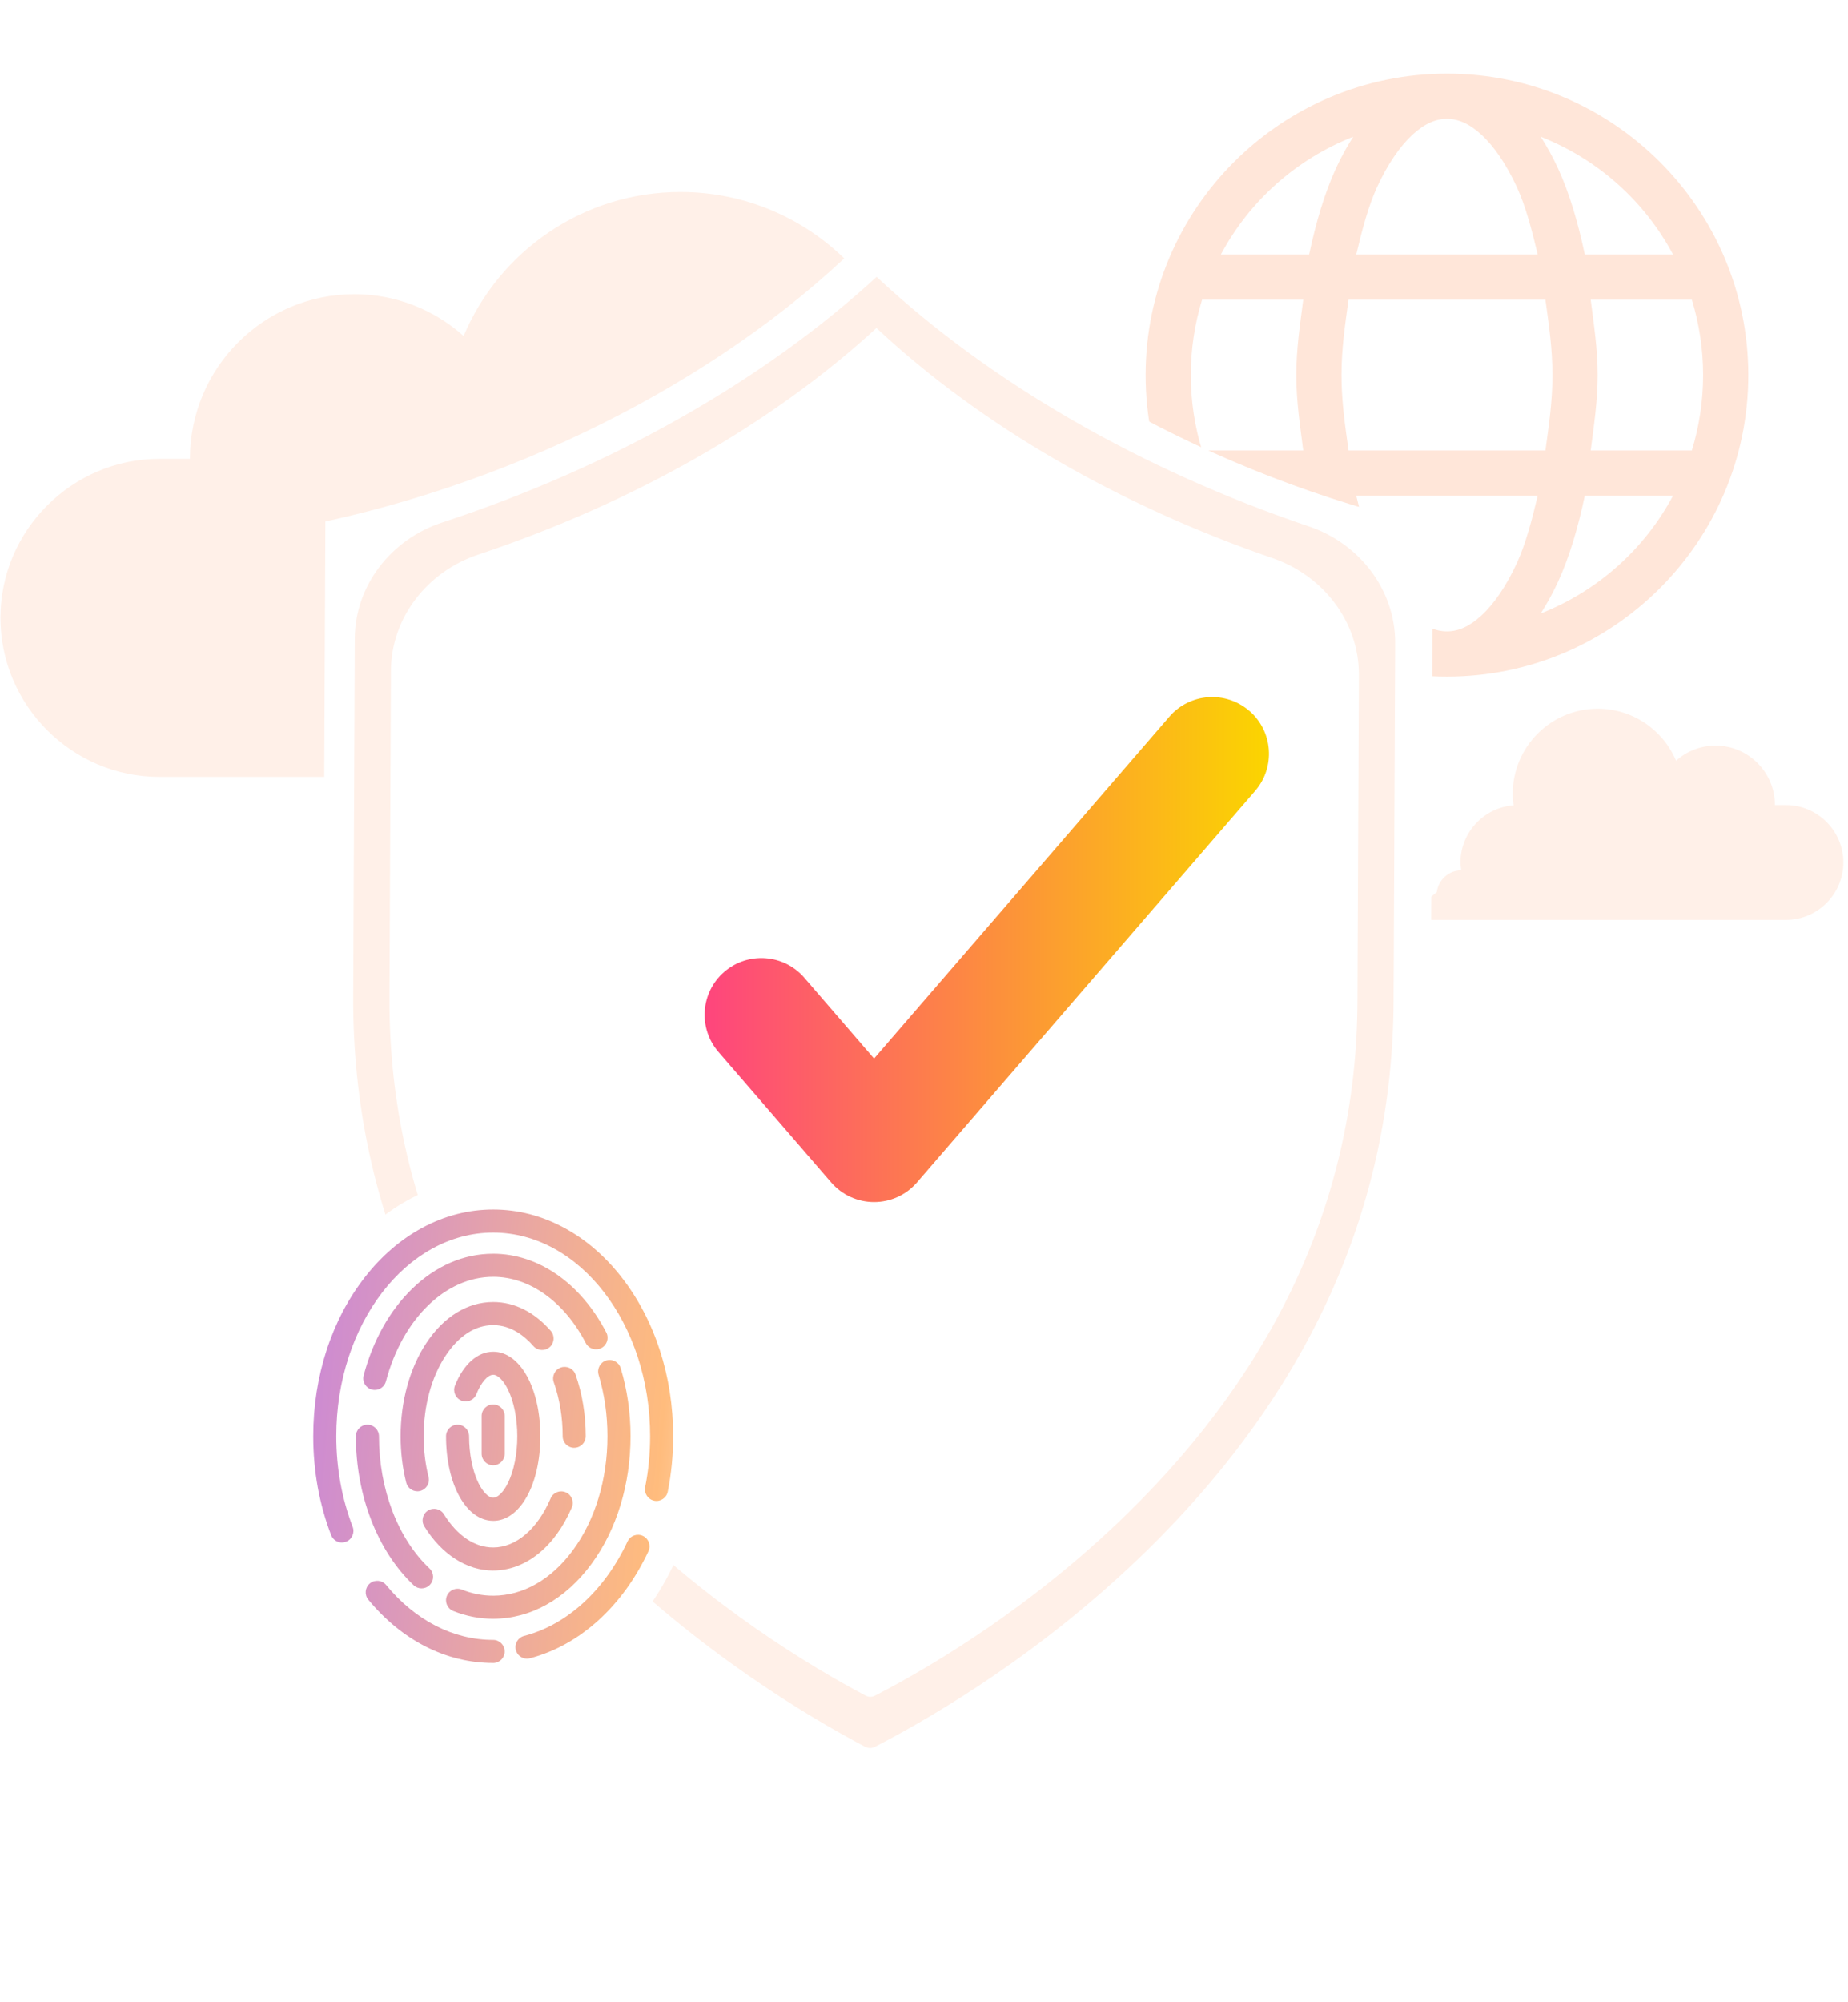 <svg width="278" height="301" viewBox="0 0 278 301" fill="none" xmlns="http://www.w3.org/2000/svg">
<path d="M217.671 11.066C192.675 11.066 172.338 31.403 172.338 56.399C172.338 81.396 192.675 101.732 217.671 101.732C242.668 101.732 263.004 81.396 263.004 56.399C263.004 31.403 242.668 11.066 217.671 11.066ZM217.671 17.866C219.332 17.866 221.018 18.558 222.869 20.261C224.719 21.965 226.597 24.672 228.203 28.168C229.495 30.98 230.448 34.586 231.32 38.266H204.023C204.894 34.586 205.847 30.98 207.139 28.168C208.746 24.672 210.623 21.965 212.474 20.261C214.325 18.558 216.011 17.866 217.671 17.866ZM203.567 20.558C202.629 22.031 201.751 23.608 200.959 25.33C199.234 29.085 197.94 33.529 196.935 38.266H183.663C187.95 30.224 195.006 23.919 203.567 20.558ZM231.776 20.558C240.337 23.919 247.393 30.224 251.68 38.266H238.407C237.402 33.529 236.108 29.085 234.383 25.33C233.592 23.608 232.713 22.031 231.776 20.558ZM180.834 45.066H196.049C195.584 48.766 195.005 52.392 195.005 56.399C195.005 60.407 195.584 64.033 196.049 67.733H180.834C179.737 64.15 179.138 60.346 179.138 56.399C179.138 52.453 179.737 48.648 180.834 45.066ZM202.863 45.066H232.48C232.985 48.723 233.538 52.366 233.538 56.399C233.538 60.432 232.985 64.076 232.48 67.733H202.863C202.357 64.076 201.805 60.432 201.805 56.399C201.805 52.366 202.357 48.723 202.863 45.066ZM239.293 45.066H254.509C255.605 48.648 256.204 52.453 256.204 56.399C256.204 60.346 255.605 64.15 254.509 67.733H239.293C239.759 64.033 240.338 60.407 240.338 56.399C240.338 52.392 239.759 48.766 239.293 45.066ZM183.663 74.532H196.935C197.94 79.27 199.234 83.714 200.959 87.468C201.751 89.191 202.629 90.768 203.567 92.241C195.006 88.879 187.95 82.575 183.663 74.532ZM204.023 74.532H231.32C230.448 78.213 229.495 81.819 228.203 84.631C226.597 88.127 224.719 90.833 222.869 92.537C221.018 94.241 219.332 94.932 217.671 94.932C216.011 94.932 214.325 94.241 212.474 92.537C210.623 90.833 208.746 88.127 207.139 84.631C205.847 81.819 204.894 78.213 204.023 74.532ZM238.407 74.532H251.68C247.393 82.575 240.337 88.879 231.776 92.241C232.713 90.768 233.592 89.191 234.383 87.468C236.108 83.714 237.402 79.27 238.407 74.532Z" fill="#FFE6D9"/>
<path fill-rule="evenodd" clip-rule="evenodd" d="M183.219 116.81H95.743H90.969H81.93H23.959C10.814 116.81 0.069 106.047 0.069 92.897C0.069 79.754 10.822 68.991 23.959 68.991H28.572C28.572 55.317 39.654 44.233 53.315 44.233C59.625 44.233 65.368 46.62 69.742 50.52C75.111 37.796 87.695 28.867 102.365 28.867C121.918 28.867 137.769 44.734 137.769 64.306C137.769 65.938 137.62 67.524 137.41 69.096C149.733 70.009 159.536 80.36 159.536 92.919C159.536 93.709 159.428 94.476 159.32 95.241C159.289 95.463 159.257 95.684 159.229 95.906C159.223 95.952 159.27 96.04 159.366 96.165C164.524 96.28 168.749 100.178 169.375 105.195C175.921 110.783 183.219 116.81 183.219 116.81Z" fill="#FFF0E8"/>
<path fill-rule="evenodd" clip-rule="evenodd" d="M211.151 138.319H242.745H244.469H247.734H268.671C273.419 138.319 277.299 134.432 277.299 129.682C277.299 124.935 273.416 121.048 268.671 121.048H267.005C267.005 116.11 263.003 112.106 258.069 112.106C255.79 112.106 253.716 112.969 252.136 114.377C250.197 109.782 245.652 106.557 240.353 106.557C233.291 106.557 227.566 112.287 227.566 119.356C227.566 119.945 227.62 120.518 227.696 121.086C223.245 121.416 219.705 125.154 219.705 129.69C219.705 129.975 219.744 130.252 219.783 130.529C219.794 130.609 219.805 130.689 219.816 130.769C219.818 130.786 219.801 130.817 219.767 130.862C217.904 130.904 216.378 132.312 216.152 134.123C213.788 136.142 211.151 138.319 211.151 138.319Z" fill="#FFF0E8"/>
<g filter="url(#filter0_d_226_134)">
<path d="M145.633 25.434C126.192 46.257 95.171 63.324 61.977 70.596C61.968 72.812 61.912 85.097 61.657 141.71C61.321 217.234 133.194 254.138 144.353 259.804C155.165 254.826 227.946 217.979 228.283 142.455C228.538 85.839 228.591 73.557 228.603 71.341C195.474 63.774 164.884 46.432 145.63 25.434H145.633Z" fill="white"/>
</g>
<g filter="url(#filter1_d_226_134)">
<path fill-rule="evenodd" clip-rule="evenodd" d="M66.955 87.863C66.991 79.838 72.461 72.92 80.086 70.418C105.464 62.091 128.288 49.229 145.454 33.482C145.455 33.481 145.456 33.482 145.456 33.483C145.456 33.482 145.456 33.483 145.456 33.483C145.493 33.517 145.53 33.551 145.569 33.585C145.571 33.587 145.574 33.59 145.577 33.592C145.611 33.623 145.63 33.666 145.63 33.712V33.782C145.63 33.783 145.631 33.783 145.631 33.784C145.631 33.784 145.631 33.785 145.631 33.785C145.632 33.785 145.632 33.786 145.632 33.786V33.714C145.632 33.685 145.665 33.671 145.686 33.69C162.685 49.495 185.302 62.488 210.49 71.003C218.093 73.573 223.502 80.54 223.466 88.565L223.225 142.395C223.089 173.256 210.578 201.068 186.043 225.053C170.646 240.104 154.569 249.628 145.692 254.251C145.664 254.266 145.632 254.244 145.632 254.213V254.14C145.632 254.139 145.632 254.139 145.631 254.139V254.144C145.631 254.145 145.63 254.145 145.63 254.145V254.215C145.63 254.259 145.606 254.299 145.567 254.318C145.449 254.379 145.331 254.44 145.214 254.501C144.744 254.744 144.188 254.744 143.72 254.497C134.986 249.886 118.683 240.135 103.156 224.683C78.837 200.476 66.575 172.558 66.714 141.694L66.955 87.863Z" fill="#FFF0E8"/>
<path fill-rule="evenodd" clip-rule="evenodd" d="M72.389 92.721C72.425 84.696 77.896 77.784 85.509 75.245C108.761 67.49 129.661 55.642 145.429 41.176C145.429 41.176 145.431 41.176 145.431 41.177C145.431 41.177 145.431 41.178 145.431 41.177C145.465 41.209 145.5 41.241 145.536 41.273L145.537 41.273C145.539 41.275 145.54 41.277 145.542 41.279C145.575 41.307 145.593 41.348 145.593 41.391V41.459C145.593 41.459 145.593 41.459 145.593 41.459C145.593 41.459 145.594 41.459 145.593 41.459L145.594 41.392C145.594 41.366 145.626 41.352 145.645 41.37C161.259 55.887 181.967 67.854 205.042 75.78C212.633 78.387 218.043 85.348 218.007 93.374L217.787 142.51C217.661 171.222 206.021 197.099 183.193 219.415C168.867 233.419 153.907 242.281 145.648 246.582C145.623 246.595 145.594 246.576 145.594 246.547V246.486C145.594 246.485 145.594 246.485 145.593 246.485V246.549C145.593 246.589 145.571 246.625 145.536 246.643C145.426 246.7 145.316 246.757 145.206 246.814L145.205 246.815C144.768 247.041 144.251 247.04 143.816 246.81C135.691 242.521 120.521 233.448 106.075 219.072C83.448 196.549 72.039 170.574 72.169 141.858L72.389 92.721Z" fill="white"/>
</g>
<path d="M187.942 106.885C184.373 103.805 178.986 104.195 175.907 107.764L131.489 159.165L120.991 147.008C117.911 143.44 112.517 143.05 108.956 146.129C105.388 149.209 104.998 154.596 108.077 158.164L125.033 177.786C126.653 179.658 129.006 180.743 131.489 180.743C133.973 180.743 136.326 179.666 137.946 177.786L188.82 118.912C191.9 115.343 191.51 109.957 187.942 106.877V106.885Z" fill="url(#paint0_linear_226_134)"/>
<path d="M74.16 254.547C91.505 254.547 105.565 237.208 105.565 215.82C105.565 194.432 91.505 177.094 74.16 177.094C56.816 177.094 42.755 194.432 42.755 215.82C42.755 237.208 56.816 254.547 74.16 254.547Z" fill="white"/>
<path fill-rule="evenodd" clip-rule="evenodd" d="M51.432 231.928C50.733 231.928 50.077 231.505 49.812 230.817C48.027 226.166 47.12 221.167 47.12 215.959C47.12 206.93 49.886 198.427 54.91 192.009C57.384 188.848 60.277 186.36 63.505 184.617C66.885 182.793 70.481 181.865 74.193 181.865C77.904 181.865 81.5 182.79 84.88 184.617C88.108 186.36 91.001 188.848 93.475 192.009C98.499 198.423 101.265 206.93 101.265 215.959C101.265 218.775 100.993 221.576 100.454 224.282C100.267 225.221 99.353 225.831 98.414 225.644C97.476 225.457 96.865 224.543 97.052 223.605C97.546 221.121 97.797 218.545 97.797 215.955C97.797 199.073 87.208 185.334 74.193 185.334C61.177 185.334 50.588 199.069 50.588 215.955C50.588 220.736 51.417 225.316 53.051 229.568C53.393 230.46 52.949 231.466 52.053 231.808C51.848 231.886 51.636 231.924 51.432 231.924V231.928ZM74.189 250.045C67.139 250.045 60.468 246.665 55.404 240.522C54.794 239.781 54.9 238.691 55.641 238.08C56.382 237.47 57.472 237.576 58.082 238.317C62.475 243.644 68.195 246.576 74.189 246.576C75.149 246.576 75.925 247.353 75.925 248.312C75.925 249.272 75.149 250.048 74.189 250.048V250.045ZM77.602 248.096C77.803 248.876 78.509 249.395 79.278 249.395H79.281C79.426 249.395 79.571 249.377 79.719 249.338C87.174 247.398 93.673 241.53 97.544 233.239C97.949 232.367 97.575 231.337 96.707 230.931C95.836 230.526 94.806 230.9 94.4 231.768C90.967 239.121 85.297 244.3 78.844 245.979C77.916 246.223 77.362 247.169 77.602 248.096ZM63.412 238.825C62.986 238.825 62.559 238.67 62.223 238.352C56.783 233.222 53.533 224.849 53.533 215.955C53.533 214.995 54.309 214.219 55.269 214.219C56.229 214.219 57.005 214.995 57.005 215.955C57.005 223.911 59.845 231.338 64.605 235.826C65.304 236.482 65.335 237.58 64.675 238.278C64.333 238.642 63.875 238.821 63.412 238.821V238.825ZM68.183 242.228C70.124 243.004 72.145 243.399 74.192 243.399L74.188 243.396C79.809 243.396 85.059 240.471 88.968 235.16C92.761 230.009 94.85 223.186 94.85 215.953C94.85 212.414 94.353 208.97 93.372 205.717C93.093 204.8 92.126 204.281 91.209 204.556C90.291 204.835 89.773 205.802 90.048 206.719C90.93 209.647 91.378 212.752 91.378 215.953C91.378 222.452 89.529 228.545 86.174 233.104C82.935 237.503 78.676 239.927 74.188 239.927C72.587 239.927 70.999 239.617 69.471 239.006C68.582 238.653 67.573 239.084 67.216 239.973C66.86 240.862 67.294 241.871 68.183 242.228ZM56.378 208.993C56.23 208.993 56.083 208.976 55.935 208.937C55.007 208.693 54.457 207.741 54.7 206.816C56.087 201.58 58.602 197.075 61.983 193.79C65.535 190.339 69.755 188.512 74.19 188.512C80.993 188.512 87.351 192.936 91.204 200.349C91.645 201.199 91.313 202.247 90.463 202.688C89.612 203.129 88.565 202.798 88.124 201.947C84.881 195.706 79.673 191.98 74.19 191.98C67.025 191.98 60.539 198.299 58.052 207.702C57.848 208.478 57.146 208.993 56.378 208.993ZM61.1 222.917C61.298 223.703 62.007 224.229 62.783 224.229L62.776 224.233C62.917 224.233 63.059 224.215 63.2 224.18C64.131 223.947 64.696 223.005 64.463 222.077C63.976 220.129 63.729 218.072 63.729 215.962C63.729 211.368 64.897 207.075 67.014 203.871C68.986 200.889 71.456 199.245 74.19 199.245C76.925 199.245 78.992 200.956 80.241 202.389C80.873 203.109 81.967 203.186 82.69 202.555C83.41 201.923 83.484 200.829 82.856 200.106C80.386 197.273 77.391 195.773 74.19 195.773C70.33 195.773 66.756 197.968 64.121 201.955C61.63 205.72 60.261 210.695 60.261 215.959C60.261 218.351 60.543 220.694 61.1 222.917ZM74.188 236.145C70.222 236.145 66.447 233.724 63.829 229.508C63.324 228.693 63.575 227.624 64.386 227.119C65.201 226.615 66.27 226.865 66.775 227.677C68.776 230.898 71.411 232.673 74.188 232.673C77.624 232.673 80.856 229.914 82.836 225.292C83.213 224.41 84.233 224.004 85.112 224.381C85.994 224.759 86.399 225.779 86.022 226.657C83.478 232.595 79.053 236.141 74.184 236.141L74.188 236.145ZM84.647 215.955C84.647 216.915 85.423 217.691 86.382 217.691L86.379 217.687C87.339 217.687 88.115 216.911 88.115 215.952C88.115 212.723 87.585 209.516 86.58 206.676C86.259 205.772 85.267 205.303 84.364 205.621C83.465 205.942 82.988 206.933 83.309 207.836C84.184 210.31 84.647 213.118 84.647 215.955ZM74.19 228.667C70.143 228.667 67.095 223.202 67.095 215.955C67.095 214.995 67.871 214.219 68.831 214.219C69.79 214.219 70.567 214.995 70.567 215.955C70.567 218.591 71.075 221.142 71.96 222.955C72.634 224.338 73.492 225.196 74.194 225.196C74.896 225.196 75.75 224.338 76.427 222.955C77.313 221.142 77.821 218.591 77.821 215.955C77.821 213.319 77.313 210.768 76.427 208.955C75.753 207.572 74.896 206.714 74.194 206.714C73.368 206.714 72.376 207.858 71.664 209.629C71.308 210.518 70.295 210.948 69.406 210.592C68.517 210.236 68.086 209.223 68.442 208.334C69.744 205.098 71.84 203.246 74.194 203.246C78.241 203.246 81.289 208.711 81.289 215.958C81.289 223.206 78.237 228.671 74.194 228.671L74.19 228.667ZM72.455 218.585C72.455 219.544 73.231 220.321 74.191 220.321C75.151 220.321 75.927 219.544 75.927 218.585V212.908C75.927 211.948 75.151 211.172 74.191 211.172C73.231 211.172 72.455 211.948 72.455 212.908V218.585Z" fill="url(#paint1_linear_226_134)"/>
<defs>
<filter id="filter0_d_226_134" x="16.049" y="0.676" width="232.1" height="299.523" filterUnits="userSpaceOnUse" color-interpolation-filters="sRGB">
<feFlood flood-opacity="0" result="BackgroundImageFix"/>
<feColorMatrix in="SourceAlpha" type="matrix" values="0 0 0 0 0 0 0 0 0 0 0 0 0 0 0 0 0 0 127 0" result="hardAlpha"/>
<feOffset dx="-13.031" dy="7.818"/>
<feGaussianBlur stdDeviation="16.288"/>
<feComposite in2="hardAlpha" operator="out"/>
<feColorMatrix type="matrix" values="0 0 0 0 0.116 0 0 0 0 0.03 0 0 0 0 0.225 0 0 0 0.1 0"/>
<feBlend mode="normal" in2="BackgroundImageFix" result="effect1_dropShadow_226_134"/>
<feBlend mode="normal" in="SourceGraphic" in2="effect1_dropShadow_226_134" result="shape"/>
</filter>
<filter id="filter1_d_226_134" x="19.164" y="7.67" width="224.68" height="289.127" filterUnits="userSpaceOnUse" color-interpolation-filters="sRGB">
<feFlood flood-opacity="0" result="BackgroundImageFix"/>
<feColorMatrix in="SourceAlpha" type="matrix" values="0 0 0 0 0 0 0 0 0 0 0 0 0 0 0 0 0 0 127 0" result="hardAlpha"/>
<feOffset dx="-13.585" dy="8.151"/>
<feGaussianBlur stdDeviation="16.982"/>
<feComposite in2="hardAlpha" operator="out"/>
<feColorMatrix type="matrix" values="0 0 0 0 0.116 0 0 0 0 0.03 0 0 0 0 0.225 0 0 0 0.15 0"/>
<feBlend mode="normal" in2="BackgroundImageFix" result="effect1_dropShadow_226_134"/>
<feBlend mode="normal" in="SourceGraphic" in2="effect1_dropShadow_226_134" result="shape"/>
</filter>
<linearGradient id="paint0_linear_226_134" x1="106.001" y1="142.776" x2="190.897" y2="142.776" gradientUnits="userSpaceOnUse">
<stop stop-color="#FE457D"/>
<stop offset="1" stop-color="#FBD500"/>
</linearGradient>
<linearGradient id="paint1_linear_226_134" x1="40.137" y1="189.995" x2="124.098" y2="197.36" gradientUnits="userSpaceOnUse">
<stop stop-color="white"/>
<stop offset="0" stop-color="#C583E0"/>
<stop offset="0.729" stop-color="#FFBC7D"/>
<stop offset="1" stop-color="white"/>
</linearGradient>
</defs>
</svg>
